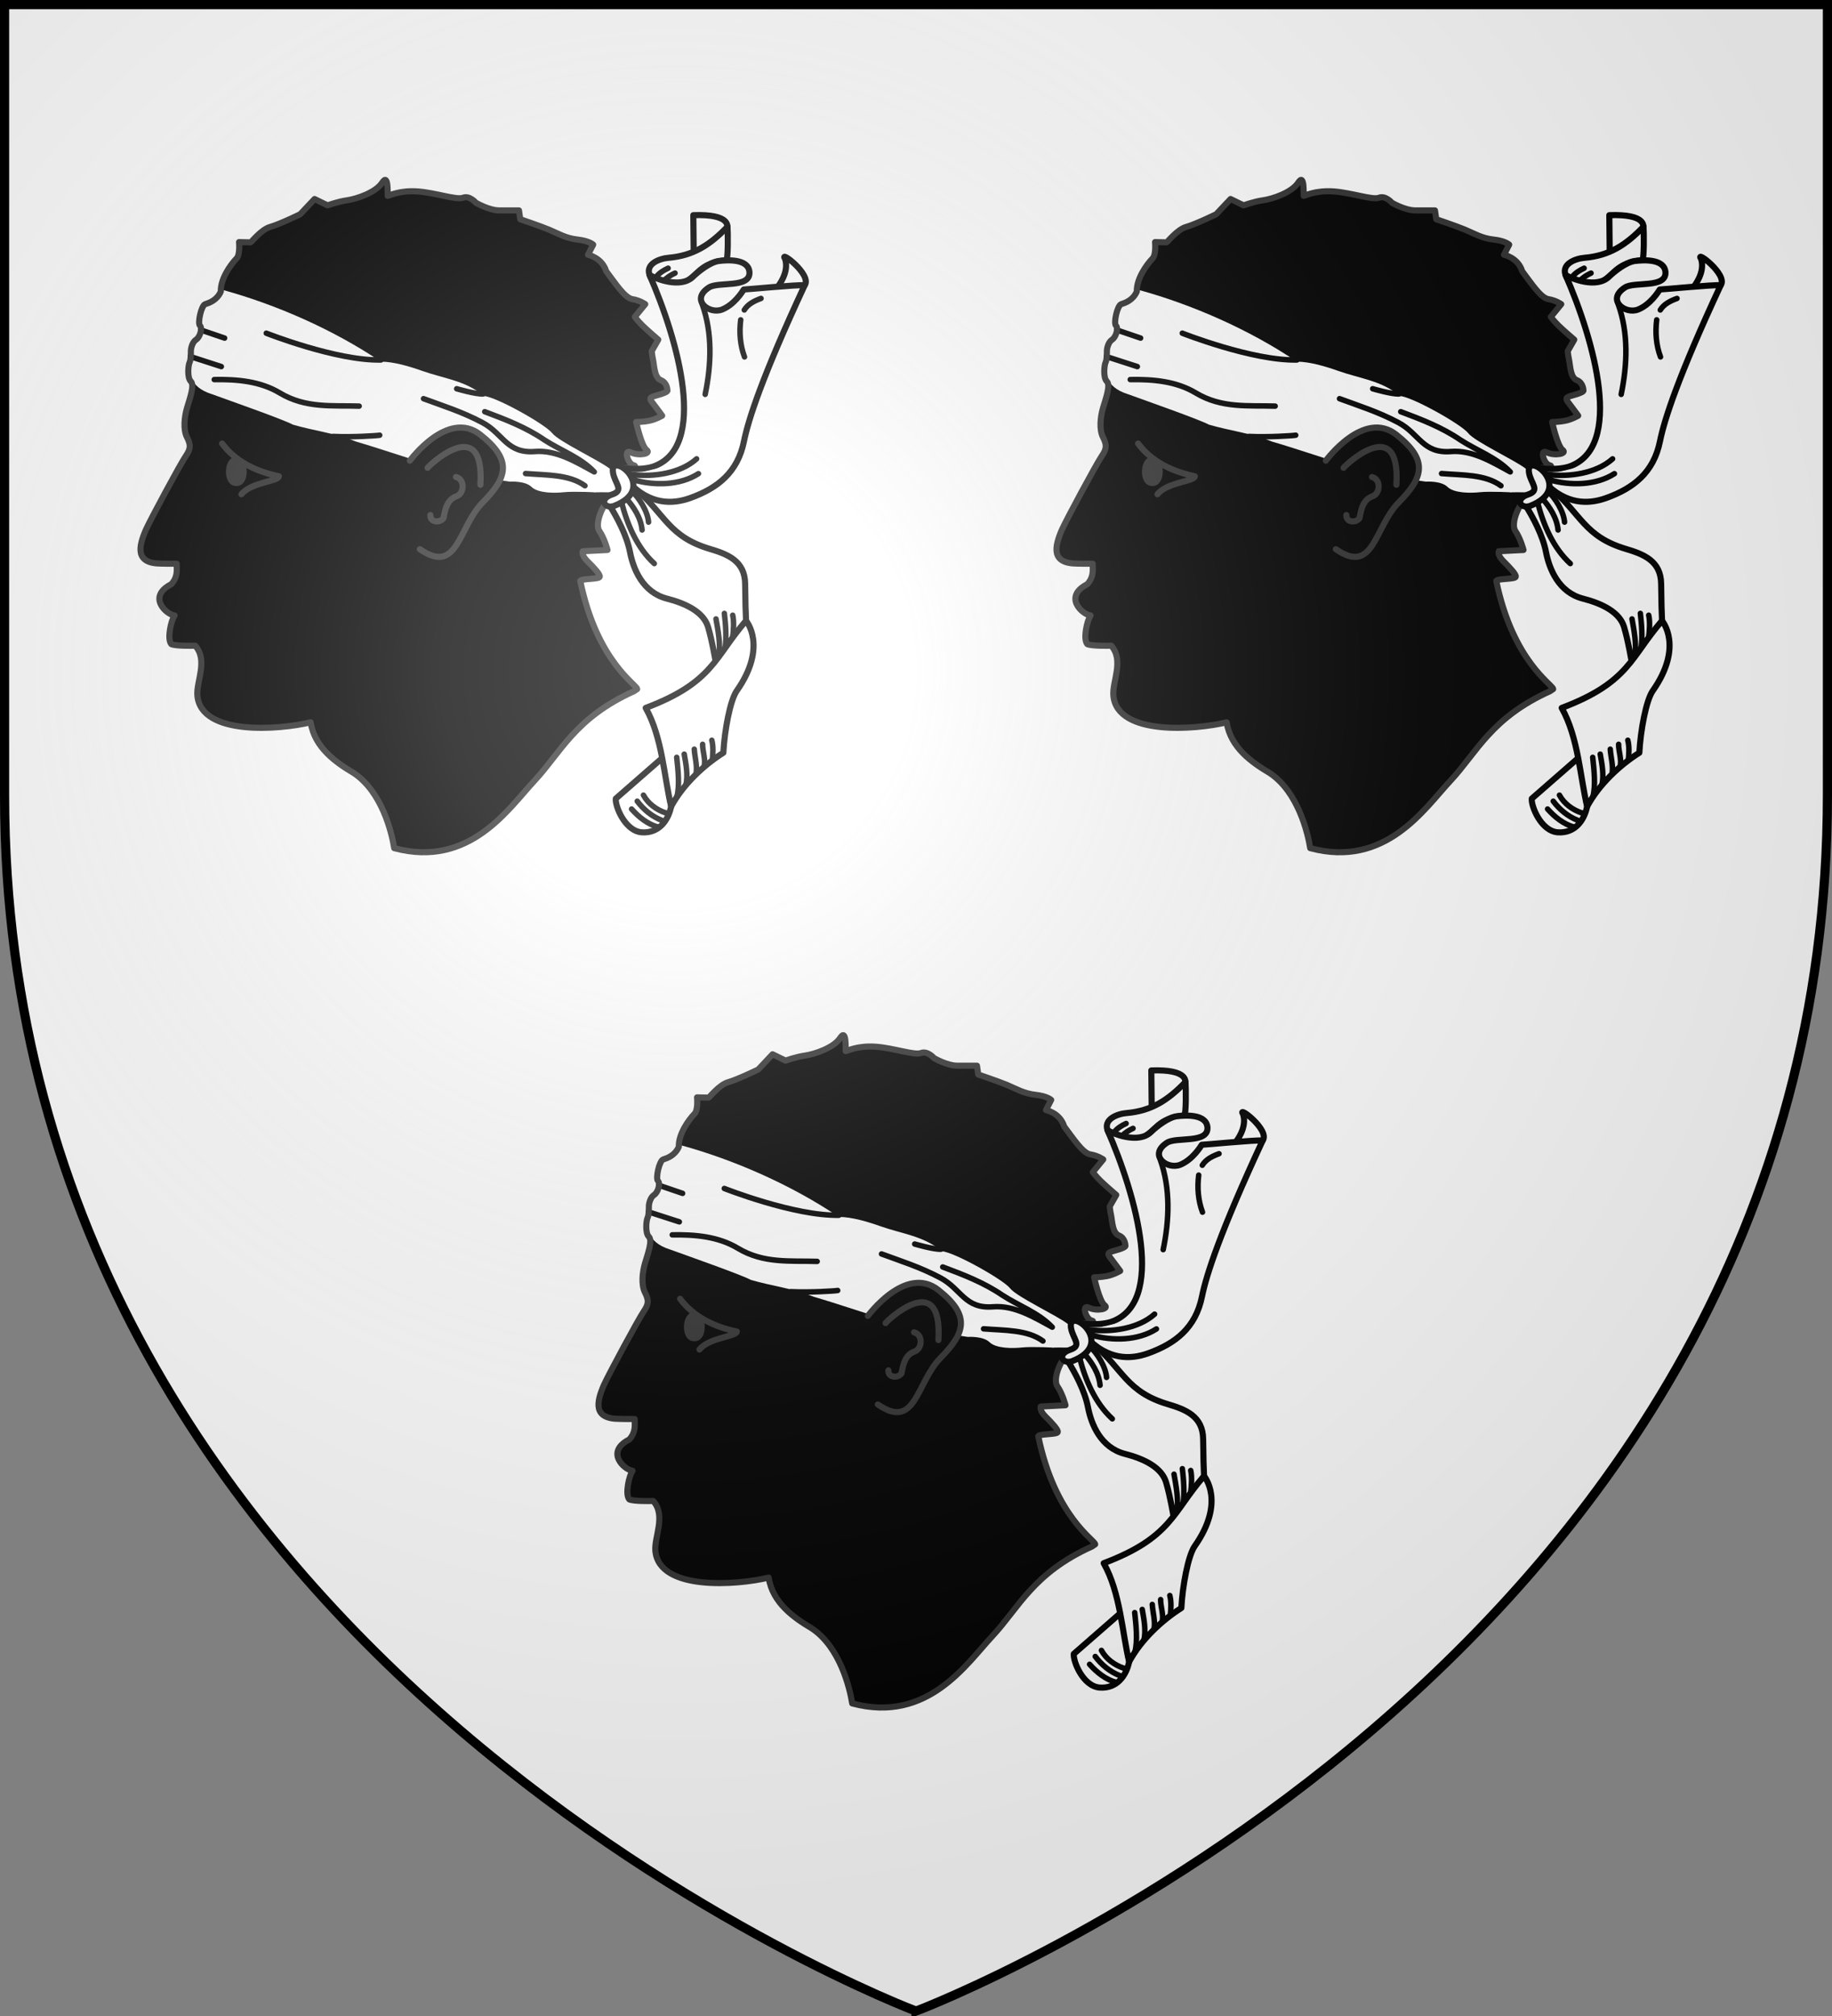 <svg height="660" width="600" xmlns="http://www.w3.org/2000/svg" xmlns:xlink="http://www.w3.org/1999/xlink"><rect width="100%" height="100%" fill="#808080" stroke="none"/><radialGradient id="b" cx="221.445" cy="226.331" gradientTransform="matrix(1.353 0 0 1.349 -77.629 -85.747)" gradientUnits="userSpaceOnUse" r="300"><stop offset="0" stop-color="#fff" stop-opacity=".314"/><stop offset=".19" stop-color="#fff" stop-opacity=".251"/><stop offset=".6" stop-color="#6b6b6b" stop-opacity=".125"/><stop offset="1" stop-opacity=".125"/></radialGradient><path d="M300 658.5s298.5-112.32 298.5-397.772V1.5H1.5v259.228C1.5 546.18 300 658.5 300 658.5z" fill="#fff" fill-rule="evenodd"/><g id="a"><path d="M53.082 181.643c2.137-2.443 1.763-4.439 1.756-6.69-1.339.017-4.629-.02-5.11-.05-8.54-.032-7.443-5.391-4.983-11.096 1.706-3.733 11.322-21.569 13.028-24.057s1.706-3.733.426-6.222c-1.279-2.49-.852-6.637 0-9.54.853-2.904 2.559-7.467 1.28-8.711s-.853-5.392-.427-6.222c.427-.83.427-2.904.427-3.733s.426-2.904 1.705-3.733 2.132-3.733 1.28-4.563.426-6.637 1.705-7.051c1.28-.415 3.838-1.245 5.117-4.148-.151-4.097 3.157-8.745 5.117-10.785 1.28-1.244.853-5.392.853-5.392l3.752.083c.409-.132 3.497-4.231 6.482-5.06 2.985-.83 9.807-4.149 9.807-4.149l4.69-4.977 4.265 2.074s3.41-1.245 6.396-1.66c2.985-.414 9.38-2.488 11.513-5.806 2.132-3.319 1.705 3.949 1.774 4.346.272.067 3.769-1.858 9.739-1.443s12.792 2.904 14.924 2.074c2.132-.83 4.264 1.66 4.264 1.66s4.264 2.488 7.676 2.488h6.396l.426 2.904s6.396 2.14 9.381 3.384c2.985 1.245 5.543 2.837 9.38 3.252s5.118 1.66 5.118 1.66l-1.706 3.318s4.605.913 5.97 5.392c2.558 3.318 5.97 8.71 8.528 9.125 2.559.415 4.264 1.66 4.264 1.66l-3.411 4.148s.853 1.244 2.558 2.903c1.706 1.66 5.117 4.563 5.117 4.563l-2.132 3.733s0 .83.426 2.903c.427 2.074.427 5.807 2.559 6.637 2.132.83 2.132 3.318 2.132 3.318s.426.415-2.132 1.245c-2.559.83-4.264.83-2.985 2.488s3.411 4.563 3.411 4.563-2.132 1.245-4.264 1.66c-2.132.414-4.264.414-4.264.414s1.706 7.881 3.412 9.126c1.705 1.244-2.559 2.074-5.117.83s-.96 3.732.746 4.147-.62.995-2.624 1.016c-1.705-.415-3.9-.125-2.92 2.323 1.28 3.318 2.666 4.957-.746 6.616s-6.503 9.126-4.797 11.614 2.665 6.222 2.665 6.222l-8.101.415s-.555 1.244 1.577 3.318 4.264 4.438 3.966 5.019c.064.898-6.417.533-6.353 1.431 5.514 26.515 18.611 33.951 18.63 35.348l-1.038.706c-19.312 8.688-24.031 20.13-32.56 29.255-8.528 9.126-21.243 28.757-45.975 22.12-.775-4.916-3.864-18.64-13.295-24.608-5.66-3.582-12.793-8.296-14.072-16.592-10.234 2.489-35.861 4.48-37.097-8.71-.428-4.563 3.591-11.554-.706-16.367-.97.03-6.41.136-7.835-.51-1.492-1.715-.02-7.953 1.056-9.367-2.558-.255-9.145-6.11-1.044-10.258z" fill-rule="evenodd" transform="translate(3.034 9.61)"/><path d="M66.553 88.916c-4.482 2.57-5.726 6.2-3.24 8.273-.654 2.668.645 1.985-1.628 4.258-3.249 7.53-1.285 3.529-2.209 7.324-1.066 2.764-.74 8.297 6.784 10.62 5.683 2.073 23.444 8.292 26.641 10.02 7.08 2.07 13.803 2.743 20.603 5.529 15.928 4.625 28.502 10.189 50.441 13.13 0 0 4.973-.345 7.105 1.728 2.131 2.073 7.46 2.073 10.656 1.728 3.197-.346 11.752.08 9.976.08-1.776 0 4.93-.216 7.061.13 2.132.345 1.42-5.184-2.132-7.949-3.553-2.764-16.68-8.847-18.812-11.611s-18.102-11.803-22.365-12.15c-5.947-5.04-13.034-5.665-20.261-8.237-3.908-1.383-9.214-3-13.477-3-15.765-10.617-34.38-18.68-51.403-23.381-1.556 1.513-.898 1.435-3.74 3.508z" fill="#fff" fill-rule="evenodd" transform="translate(3.034 9.61)"/><path d="M172.127 155.031c6.896.565 14.295.238 19.446 3.997m-32.813-24.245c6.73 2.522 13.507 5.123 19.475 9.206 5.439 3.53 11.835 5.727 16.393 10.502-5.983-3.267-12.406-7.216-19.391-6.67-9.33.73-10.315-5.796-17.248-9.482-6.643-3.532-12.925-5.464-19.277-7.82m-68.536-6.248c7.321-.124 14.998.49 21.482 4.384 8.506 5.108 17.237 4.017 25.972 4.304m-55.282-16.224 10.143 3.281m-6.768-12 7.834 2.67m13.66-1.603s22.91 9.062 37.528 8.763m24.829 9.427s6.29 1.838 8.61 1.697m-33.831 13.507c-.9.18-9.202.705-15.318.406" fill="none" stroke="#000" stroke-linecap="round" stroke-linejoin="round" stroke-width="1.8"/><path d="M72.746 145.212c4.417 5.925 11.186 9.174 18.584 10.715-.187 1.741-8.979 1.853-12.256 5.89" fill="none" stroke="#313131" stroke-linecap="round" stroke-linejoin="round" stroke-width="2"/><path d="M74.368 140.932c-3.093-.146-3.32 7.751 0 7.568 3.321.183 3.094-7.714 0-7.568z" style="fill:#313131;fill-rule:evenodd;stroke:#313131;stroke-width:2;stroke-linecap:round;stroke-linejoin:round" transform="translate(3.034 9.61)"/><path d="M207.644 226.29c-19.312 8.69-24.031 20.13-32.56 29.256-8.528 9.126-21.243 28.757-45.975 22.12-.775-4.916-3.97-18.476-13.295-24.609-5.763-3.414-12.792-8.295-14.072-16.591-10.234 2.489-35.86 4.479-37.097-8.71-.427-4.564 3.592-11.554-.706-16.367-.97.03-6.41.136-7.835-.51-1.492-1.715-.02-7.953 1.062-9.338l-.011-.058c-2.553-.227-9.14-6.082-1.038-10.23 2.136-2.443 1.762-4.439 1.755-6.69-1.339.017-4.628-.02-5.11-.05-8.54-.032-7.442-5.391-4.983-11.095 1.706-3.734 11.322-21.57 13.028-24.058s1.706-3.733.427-6.222c-1.28-2.49-.853-6.637 0-9.54.852-2.904 2.558-7.467 1.279-8.711s-.853-5.392-.427-6.222c.427-.83.427-2.904.427-3.733s.426-2.904 1.705-3.733 2.132-3.733 1.28-4.563.426-6.637 1.705-7.051c1.28-.415 3.838-1.245 5.117-4.148-.151-4.097 3.157-8.745 5.117-10.785 1.28-1.244.853-5.392.853-5.392l3.752.083c.409-.132 3.497-4.231 6.482-5.06 2.985-.83 9.807-4.149 9.807-4.149l4.69-4.977 4.265 2.074s3.411-1.245 6.396-1.66c2.985-.414 9.38-2.488 11.513-5.806 2.132-3.319 1.706 3.949 1.774 4.346.272.067 3.77-1.858 9.739-1.443s12.792 2.904 14.924 2.074c2.132-.83 4.264 1.66 4.264 1.66s4.264 2.488 7.676 2.488h6.396l.426 2.904s6.396 2.14 9.381 3.384c2.985 1.245 5.543 2.837 9.381 3.252s5.117 1.66 5.117 1.66l-1.706 3.318s4.605.913 5.97 5.392c2.558 3.318 5.97 8.71 8.528 9.125 2.559.415 4.264 1.66 4.264 1.66l-3.411 4.148s.853 1.244 2.558 2.903c1.706 1.66 5.117 4.563 5.117 4.563l-2.132 3.733s0 .83.427 2.903c.426 2.074.426 5.807 2.558 6.637 2.132.83 2.132 3.318 2.132 3.318s.427.415-2.132 1.245c-2.558.83-4.264.83-2.985 2.489s3.411 4.562 3.411 4.562-2.132 1.245-4.264 1.66c-2.132.414-4.264.414-4.264.414s1.706 7.881 3.412 9.126c1.705 1.244-2.559 2.074-5.117.83s-.96 3.732.746 4.147-.62.995-2.623 1.016c-1.706-.415-3.901-.125-2.92 2.323 1.279 3.318 2.665 4.957-.747 6.616s-6.503 9.126-4.797 11.614 2.665 6.222 2.665 6.222l-8.101.415s-.555 1.244 1.577 3.318 4.264 4.438 3.966 5.019c.064.898-6.417.533-6.353 1.431 5.514 26.515 18.611 33.951 18.63 35.348l-1.038.706z" fill="none" stroke="#313131" stroke-linecap="round" stroke-linejoin="round" stroke-width="2"/><path d="M134.233 150.813s12.42-16.921 23.108-8.484c10.688 8.438 8.719 14.063.703 22.22s-8.049 23.884-20.548 15.246" stroke="#313131" stroke-linecap="round" stroke-linejoin="round" stroke-width="2"/><path d="M140.044 153.158c-.321 0 18.75-18.563 17.297 5.554m-7.994-2.543c2.915.7 2.84 5.265.203 6.293-3.149 1.053-3.794 4.394-4.29 7.148-1.128 1.69-4.484 1.458-4.304-.993" fill="none" stroke="#313131" stroke-linecap="round" stroke-linejoin="round" stroke-width="2"/><g stroke-width=".998"><path d="M251.28 84.71s3.868-4.606 2.4-9.097c-2.126-3.103 8.895 5.17 6.414 8.618-3.14 2.38-8.814.479-8.814.479zm-52.93 167.252c-.283 2.378 2.989 10.646 8.526 11.016 5.44.362 8.578-3.708 9.572-8.467l-2.725-15.979zM223.69 61.338c23.47-.834 3.063 14.88.122 11.95z" style="fill:#fff;fill-rule:evenodd;stroke:#000;stroke-width:1.995;stroke-linecap:round;stroke-linejoin:round" transform="translate(2.934 8.982) scale(1.002)"/><path d="M234.861 65.105c.141 1.51.25 10.822-.425 10.896-3.825.532-6.464 1.155-9.743 4.345s-10.783 8.62-15.038 1.166c-2.186-4.253 3.148-6.014 5.87-6.242 8.273-.694 13.674-4.283 19.336-10.165z" style="fill:#fff;fill-rule:evenodd;stroke:#000;stroke-width:1.995;stroke-linecap:round;stroke-linejoin:round" transform="translate(2.934 8.982) scale(1.002)"/><path d="M209.364 80.838c9.366 21.4 19.35 56.56 1.08 62.688-4.763 1.43-10.712.297-10.712.297l2.866 4.958c7.029 7.05 14.009 7.154 20.115 4.956 8.83-3.177 15.464-8.293 17.535-18.528 1.443-7.128 5.984-21.174 19.846-50.978-2.5-.214-18.808 1.389-19.906 1.389-.549.854-3.113 4.93-7.063 6.54-4.337 1.724-10.585-3.245-4.253-7.24 3.095-1.918 13.364.343 13.173-4.874-.262-4.534-7.148-4.088-9.983-3.744-2.835.345-6.734 3.448-8.506 5.171-3.968 3.86-12.066.744-14.193-.635z" style="fill:#fff;fill-rule:evenodd;stroke:#000;stroke-width:1.995;stroke-linecap:round;stroke-linejoin:round" transform="translate(2.934 8.982) scale(1.002)"/><path d="M196.595 156.614c2.126 3.447 5.344 9.32 6.407 14.836 1.063 5.516 4.154 13.147 12.05 15.169 6.4 1.639 12.049 4.481 13.466 9.307s2.431 11.122 2.431 11.122l9.973-13.19c-.11-1.816-.25-6.87-.295-12.042-.065-7.521-5.725-9.703-11.51-11.425-13.55-4.031-14.647-11.357-24.175-19.502-2.48-2.069-8.347 5.725-8.347 5.725z" style="fill:#fff;fill-rule:evenodd;stroke:#000;stroke-width:1.995;stroke-linecap:round;stroke-linejoin:round" transform="translate(2.934 8.982) scale(1.002)"/><path d="M216.449 254.512c3.908-7.223 10.64-13.484 17.055-17.538.376-7.19 2.214-17.142 4.375-20.22 10.236-14.584 3.043-22.896 3.043-22.896-10.263 11.724-10.617 20.113-32.803 28.48 5.47 9.59 6.077 23.006 8.33 32.174z" style="fill:#fff;fill-rule:evenodd;stroke:#000;stroke-width:1.995;stroke-linecap:round;stroke-linejoin:round" transform="translate(2.934 8.982) scale(1.002)"/><path d="M217.708 80.269c-1.305.602-2.615 1.38-3.581 2.463m1.325-4.064c-1.452.67-2.909 1.556-3.893 2.838m15.063 9.032c3.365 9.398 2.941 19.71.945 29.353m18.248-31.344c-2.084.76-4.258 1.8-5.463 3.767m-1.176 3.228c-.505 4.057-.207 8.264 1.245 12.109m-28.163 153.644c-3.473-.945-6.393-3.275-8.747-5.924m9.873 3.694c-3.212-1.242-5.959-3.52-8.022-6.252m9.334 3.83c-3.014-.99-5.772-2.996-7.307-5.814m-7.174-95.778c1.812 7.2 5.11 15.025 10.723 20.122m-9.263-21.395c2.583 2.947 4.873 6.432 5.266 10.428m-3.52-12.866c2.583 2.317 5.393 6.857 5.636 10.295m27.51 30.412c.484 2.004.24 5.337-.04 7.331m-5.425-6.116c.676 3.68 1.506 8.307.993 12.035m1.74-13.836c.43 3.705.712 7.459.273 11.177m-15.85 35.84c.393 3.801 1.07 9.313.013 13.025m2.448-14.065c.585 3.321 1.272 6.822.535 10.133m2.744-11.752c.139 2.653 1.137 5.619.515 8.265m2.218-9.86c-.078 2.123 1.13 5.202.44 7.285m2.565-8.614c.54 2.093.37 4.463.159 6.575m-25.674-91.637c6.67 1.946 15.147 1.838 21.136-2.031m-21.669.282c6.879.893 15.768-.364 21.073-5.122" style="fill:#fff;fill-rule:evenodd;stroke:#000;stroke-width:1.796;stroke-linecap:round;stroke-linejoin:round" transform="translate(2.934 8.982) scale(1.002)"/><path d="M197.764 156.342c-3.106 1.072-5.06-2.274-.642-3.734 4.14-1.367.882-3.571.312-7.159-1.194-7.515 15.372 5.07.33 10.893z" style="fill:#fff;fill-rule:evenodd;stroke:#000;stroke-width:1.995;stroke-linecap:round;stroke-linejoin:round" transform="translate(2.934 8.982) scale(1.002)"/></g></g><use height="100%" transform="translate(300)" width="100%" xlink:href="#a"/><use height="100%" transform="translate(150 280)" width="100%" xlink:href="#a"/><path d="M300 658.5s298.5-112.32 298.5-397.772V1.5H1.5v259.228C1.5 546.18 300 658.5 300 658.5z" fill="url(#b)" fill-rule="evenodd"/><path d="M300 658.397S1.5 545.98 1.5 260.277V1.5h597v258.778c0 285.7-298.5 398.12-298.5 398.12z" fill="none" stroke="#000" stroke-width="3"/></svg>